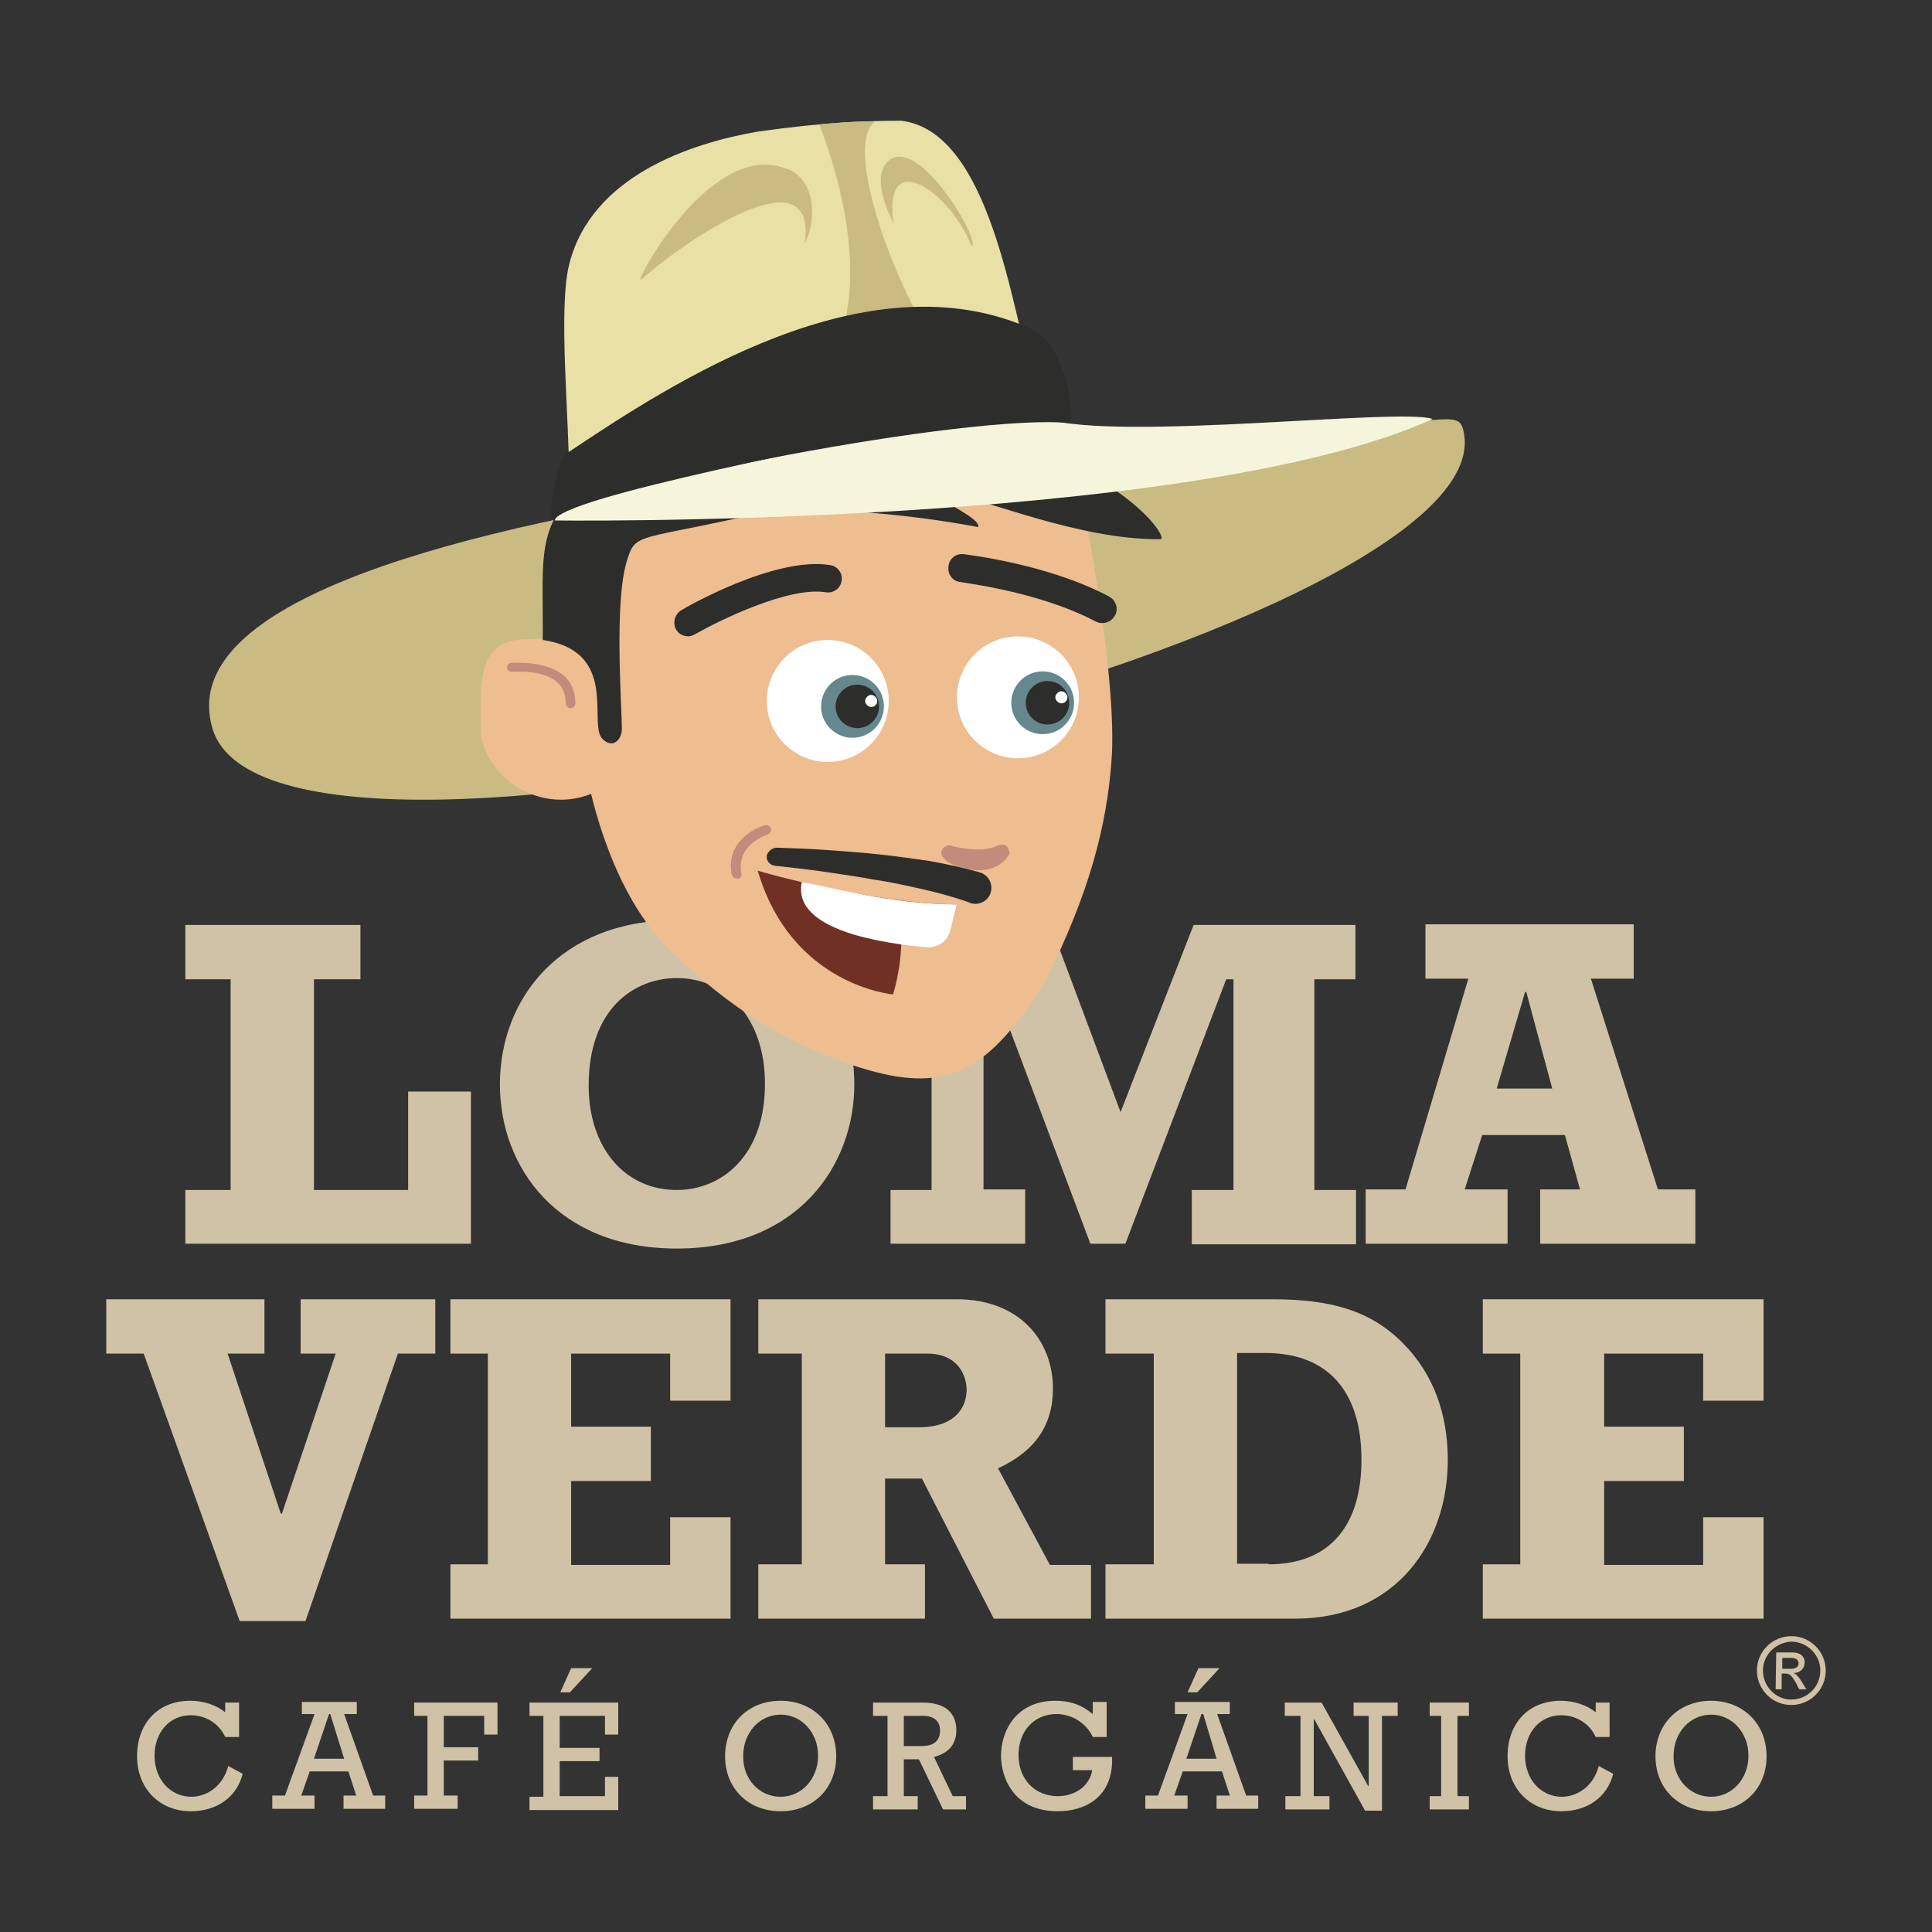 <svg xmlns="http://www.w3.org/2000/svg" xmlns:xlink="http://www.w3.org/1999/xlink" id="Capa_1" x="0px" y="0px" viewBox="0 0 320 320" style="enable-background:new 0 0 320 320;" xml:space="preserve">
<rect x="0" y="0" width="320" height="320" fill="#333333" stroke="none"/>
<style type="text/css">
	.st0{fill:#D0C2A6;}
	.st1{fill-rule:evenodd;clip-rule:evenodd;fill:#E8E0A5;}
	.st2{fill-rule:evenodd;clip-rule:evenodd;fill:#CABB83;}
	.st3{fill-rule:evenodd;clip-rule:evenodd;fill:#EEBD90;}
	.st4{fill-rule:evenodd;clip-rule:evenodd;fill:#2D2D2C;}
	.st5{fill-rule:evenodd;clip-rule:evenodd;fill:#F5F5DC;}
	.st6{fill-rule:evenodd;clip-rule:evenodd;fill:#703024;}
	.st7{fill-rule:evenodd;clip-rule:evenodd;fill:#FFFFFF;}
	.st8{fill-rule:evenodd;clip-rule:evenodd;fill:#C28B7B;}
	.st9{fill:#C28B7B;}
	.st10{fill:#2D2D2C;}
	.st11{fill-rule:evenodd;clip-rule:evenodd;fill:#65878E;}
</style>
<g>
	<g id="LOGO_00000096053398549427596520000000398165997605542030_">
		<g>
			<g>
				<path class="st0" d="M302.4,276.7c0,3.2-2.6,5.7-5.7,5.7c-3.2,0-5.7-2.6-5.7-5.7c0-3.2,2.6-5.7,5.7-5.7      C299.9,271,302.4,273.6,302.4,276.7z M292,276.7c0,2.6,2.1,4.8,4.7,4.8c2.6,0,4.8-2.1,4.8-4.8c0-2.6-2.1-4.7-4.7-4.8      C294.1,272,292,274.1,292,276.7z M294.2,273.7l2.7,0c1.5,0,2.1,0.9,2,1.7c0,0.9-0.7,1.7-1.8,1.7v0c0.4,0.2,0.8,0.6,1.1,1.1      l1,1.6l-1.2,0l-0.5-1c-0.8-1.4-1.1-1.6-1.8-1.6l-0.6,0l0,2.6l-1,0L294.2,273.7z M296.6,276.4c0.8,0,1.3-0.3,1.3-0.9      c0-0.5-0.4-0.9-1.2-0.9l-1.5,0l0,1.8L296.6,276.4z"></path>
			</g>
			<g>
				<path class="st0" d="M30.7,197.1h7.5v-34.9h-7.5v-9h29v9h-7.7v34.9h15.6v-16.3H78V206H30.7V197.1z"></path>
				<path class="st0" d="M141.5,179.6c0,13.5-9.4,27.2-29.4,27.2c-19.8,0-29.3-13.5-29.3-27.2c0-14.1,9.9-27.2,29.3-27.2      C131.8,152.3,141.5,165.6,141.5,179.6z M97.5,179.8c0,10.2,5.9,17.3,14.6,17.3c7.2,0,14.6-5.4,14.6-17.6      c0-10.9-6.4-17.5-14.6-17.5C105.1,162,97.5,167,97.5,179.8z"></path>
				<path class="st0" d="M147.5,197.1h6.8v-34.9h-6.8v-9h26.5l11.6,31l12.1-31h26.8v9h-6.8v34.9h6.9v9h-27.2v-9h6.9v-34.9h-1.2      L186.4,206h-5.8l-16.5-43.9h-1.2v34.9h6.9v9h-22.3V197.1z"></path>
				<path class="st0" d="M280.8,206h-25.7v-9h6.6l-2.5-9h-13.7l-2.9,9h7.1v9h-23.5v-9h6.6l10.4-34.9h-7.1v-9h34.5v9h-7.1l11.1,34.9      h6.2V206z M252.8,164.3h-0.2l-4.7,16h9.2L252.8,164.3z"></path>
				<path class="st0" d="M23.8,224.2h-6.2v-9h26.2v9h-6.1l8.8,26.5h0.2l8.9-26.5h-5.8v-9h22.3v9h-6.2l-15.3,44.3H39.7L23.8,224.2z"></path>
				<path class="st0" d="M74.6,259.1h6.2v-34.9h-6.2v-9H121V232h-10v-7.8H94.6v12.1h13.2v9H94.6v13.9H111v-7.9h10v16.8H74.6V259.1z"></path>
				<path class="st0" d="M180.7,268.1h-16.1l-11.9-23.2h-6.1v14.2h6.6v9h-27.6v-9h7.2v-34.9h-7.2v-9h32.9c10.3,0,15.9,6.8,15.9,14.8      c0,6.1-3,10.4-9.1,13.2l8.6,16h6.8V268.1z M152.2,236.4c6.1,0,7.9-3.4,7.9-6.2c0-2.2-1.3-6-6.5-6h-7v12.2H152.2z"></path>
				<path class="st0" d="M183.1,259.1h8v-34.9h-8v-9h27.6c9.6,0,16.2,1.8,21.6,7.2c5.3,5.3,7.5,12.1,7.5,19.4      c0,13.7-8.5,26.3-25.3,26.3h-31.4V259.1z M210.1,259.1c10.5,0,15.4-6.8,15.4-17.3c0-11.4-5.6-17.7-15.9-17.7h-4.7v34.9H210.1z"></path>
				<path class="st0" d="M245.6,259.1h6.2v-34.9h-6.2v-9h46.5V232h-10v-7.8h-16.4v12.1h13.2v9h-13.2v13.9h16.4v-7.9h10v16.8h-46.5      V259.1z"></path>
			</g>
		</g>
	</g>
	<g>
		<path class="st1" d="M125.5,21.8c11.3-1.6,18.3-1.8,23.8-1.8c14.7,1.8,18.3,31.1,22,43.9c-25.6,3.6-53.1,9.1-77,16.4    c0-11-1.9-29.3,0-36.6C98,29.1,114.5,23.7,125.5,21.8z"></path>
		<path class="st2" d="M236.9,69.6c4.3-0.4,5.1-0.1,5.5,1.8c7.8,33.5-196.7,84.2-207.2,49.3C23.1,80.3,205.9,72.4,236.9,69.6z"></path>
		<path class="st3" d="M180,86.8c0,0,5.1,26.3,4.1,39.2c-0.8,10.9-3.7,22-11,36.6c-9.2,14.6-15.9,18.5-29.4,14.6    c-15.2-4.4-25.6-12.8-33-20.1c-7.3-7.3-11-18.3-12.8-25.6c-9.2,3.6-18.3-3.6-18.3-11c0-6.7-0.8-14.5,7.3-14.6    c17.2-0.3,5.2-6.2,8.8-13.5c0,0,4-26.7,35.2-30.4c27.5-1.9,38.1,5.8,45.4,9.5c3.7,1.8,2.2,7,2.2,7S178.4,82,180,86.8z"></path>
		<path class="st4" d="M89.9,106c0.1-12.6-1-17.1,4.4-23.9c0,0,5.5-16.4,36.6-20.1c27.5-1.9,42.5,11.4,53.2,11    c4.1-0.2,5.5,3.7,1.8,3.7c-5.5,0-7.4,0.9-6,1.6c9.9,5.2,13.4,11,12.3,11c-13.6,0.2-30.1-7.1-33.8-7.1c-9.2-1.8,4.4,3.2,3.6,5.1    c0,0-25.6-5.1-40.2-1.4c-16.5,3.6-16.6,2.5-18,7.1c-2.1,6.9-0.8,24.1-0.8,27.7c0,1.8-1.5,3.4-3.2,1.7    C97.3,120,102.7,107.9,89.9,106z"></path>
		<path class="st5" d="M158.5,69.4c7.3,0,12.8-1.9,14.7,0l0,0c12.8,3.7,58.7-1.9,64.1,0C197,87.7,88.3,86.2,91.9,86.2    C91.9,82.5,142,73,158.5,69.4z"></path>
		<path class="st6" d="M158.5,149.8l-0.7,2.6c-0.8,3.2-4.3,5-7.3,3.6c-0.5-0.2-0.9-0.5-1.2-0.8c0,5.5-1.4,9.5-1.4,9.5    s-16.8-1.4-22.4-20.5C126.5,144.6,145.6,149.8,158.5,149.8z"></path>
		<path class="st7" d="M158.5,149.8l-1.1,4.3c-0.4,1.8-2.1,2.9-3.9,2.8c-6.8-0.6-22.4-2.7-20.7-10.8    C137.2,146.8,147.5,149.8,158.5,149.8z"></path>
		<path class="st2" d="M144.9,20.1c-6.3,5.2,7.3,36.5,12.8,40.1c9.2,11-27.5,16.5-25.7,5.5c11-7.3,11.1-25.8,3.7-45.1    C141.9,20,144.9,20.1,144.9,20.1z"></path>
		<path class="st2" d="M148,26.1c5.5-1.9,14.7,14.6,12.9,14.6c-3.7-9.2-14.7-16.5-12.9-3.7C146.2,33.4,144.3,27.9,148,26.1z"></path>
		<path class="st2" d="M129.8,27.8c-12.4-4.4-25.2,19.9-23.6,18.5c7.7-6.8,29.2-21.3,27.1-6C135.5,36,134.9,29.1,129.8,27.8z"></path>
		<path class="st4" d="M171.3,54.7c-27.5-12.8-60.5,9.1-77,20.1c-1.9,0-4.2,12.8-2.3,11c5.6-5.2,68.9-17.5,85.4-15.7    C177.7,65.8,175.8,57.2,171.3,54.7z"></path>
		<path class="st8" d="M157.9,140.2c0,0,4.6,1.1,7,0c2.3-1.1,2.3,1.2,2.3,1.2s-1.8,3.9-7.6,2.4S156.2,139.3,157.9,140.2z"></path>
		<g>
			<path class="st9" d="M122,145.5c-0.4,0-0.7-0.3-0.8-0.6c-1-5,3.2-7.6,5.5-8.2c0.4-0.1,0.8,0.1,1,0.5c0.1,0.4-0.1,0.8-0.5,1l0,0     c-0.2,0.1-5.3,1.6-4.4,6.5c0.1,0.4-0.2,0.8-0.6,0.9C122.1,145.4,122.1,145.5,122,145.5z"></path>
		</g>
		<path class="st10" d="M128.7,140.4c2.8,0.1,5.6,0.2,8.4,0.4c2.8,0.2,5.6,0.4,8.4,0.7c2.8,0.3,5.6,0.7,8.4,1.1    c2.8,0.5,5.6,1.1,8.4,1.9c1.4,0.4,2.2,1.9,1.8,3.3s-1.9,2.2-3.3,1.8c-0.1,0-0.1,0-0.2-0.1l0,0c-2.5-0.9-5.1-1.6-7.7-2.2    c-2.7-0.6-5.3-1.2-8.1-1.6c-2.7-0.5-5.4-0.9-8.2-1.3c-2.7-0.4-5.5-0.7-8.2-1l0,0c-0.9-0.1-1.5-0.8-1.4-1.7    C127.2,141,127.9,140.4,128.7,140.4z"></path>
		<g>
			<path class="st10" d="M114,105.4c-0.8,0-1.6-0.4-2-1.1c-0.6-1.1-0.3-2.5,0.8-3.2c0.6-0.4,15.5-9,24.7-7.5     c1.3,0.2,2.1,1.4,1.9,2.6c-0.2,1.3-1.4,2.1-2.6,1.9c-6.2-1-17.7,4.7-21.6,6.9C114.7,105.3,114.3,105.4,114,105.4z"></path>
		</g>
		<g>
			<path class="st10" d="M182.5,103.2c-0.4,0-0.7-0.1-1.1-0.3c-9.5-5-22.2-6.4-22.3-6.5c-1.3-0.1-2.2-1.3-2-2.6     c0.1-1.3,1.3-2.2,2.6-2c0.6,0.1,13.8,1.6,24,7c1.1,0.6,1.6,2,1,3.1C184.2,102.8,183.4,103.2,182.5,103.2z"></path>
		</g>
		<g>
			<circle class="st7" cx="137.1" cy="116.1" r="10.1"></circle>
			<circle class="st11" cx="141.2" cy="117" r="5.2"></circle>
			<circle class="st4" cx="142" cy="117" r="3.6"></circle>
			<path class="st7" d="M145.3,116.1c0,0.6-0.5,1-1,1s-1-0.5-1-1s0.5-1,1-1S145.3,115.6,145.3,116.1z"></path>
		</g>
		<g>
			<circle class="st7" cx="168.6" cy="115.5" r="10.1"></circle>
			<circle class="st11" cx="172.7" cy="116.4" r="5.2"></circle>
			<circle class="st4" cx="173.5" cy="116.4" r="3.6"></circle>
			<path class="st7" d="M176.8,115.5c0,0.6-0.5,1-1,1s-1-0.5-1-1s0.5-1,1-1S176.8,115,176.8,115.5z"></path>
		</g>
		<g>
			<path class="st9" d="M94.5,117.3C94.5,117.3,94.5,117.3,94.5,117.3c-0.4,0-0.8-0.4-0.8-0.8c0-1.4-0.4-2.5-1.3-3.4     c-2.4-2.3-7.5-1.8-7.6-1.8c-0.4,0-0.8-0.3-0.8-0.7c0-0.4,0.3-0.8,0.7-0.8c0.2,0,5.8-0.5,8.8,2.2c1.2,1.1,1.8,2.7,1.8,4.5     C95.2,117,94.9,117.3,94.5,117.3z"></path>
		</g>
	</g>
	<g>
		<path class="st0" d="M40.2,293.8c-1,3.9-4.3,6.2-8.6,6.2c-5.2,0-8.9-3.8-8.9-9.1c0-5.5,3.5-9.2,8.8-9.2c2.2,0,4.3,0.7,5.8,1.9V282    h2.3v5.7h-2.3c-1-2.2-3.2-3.6-5.7-3.6c-3.5,0-6,2.8-6,6.7c0,3.9,2.6,6.8,6.1,6.8c2.4,0,5.2-1.6,6.1-5.1L40.2,293.8z"></path>
		<path class="st0" d="M51.3,293.4l-1.4,4h2.2v2.2h-7v-2.2h2.1l4.9-13.5H50v-2h9.1v2H57l4.8,13.5h2v2.2h-6.9v-2.2H59l-1.3-4H51.3z     M54.7,283.9h-0.2l-2.5,7.4h5L54.7,283.9z"></path>
		<path class="st0" d="M70.8,284.2h-2.2V282h13.8v5.3h-2.2v-3.1h-6.7v5.2h5.7v2.2h-5.7v5.8h2.3v2.2h-7.2v-2.2h2.2V284.2z"></path>
		<path class="st0" d="M90,284.2h-2.3V282h14.7v5.3h-2.2v-3.1h-7.5v5.3h6.6v2.2h-6.6v5.8h7.5v-3.2h2.2v5.5H87.7v-2.2H90V284.2z     M94.6,276.3h3.5l-3.7,4h-1.6L94.6,276.3z"></path>
		<path class="st0" d="M129.3,281.7c5.3,0,9.2,3.8,9.2,9.2c0,5.3-3.8,9.1-9.2,9.1c-5.4,0-9.2-3.8-9.2-9.1    C120.1,285.5,123.9,281.7,129.3,281.7z M129.3,297.6c3.5,0,6.2-3,6.2-6.8c0-3.8-2.7-6.8-6.2-6.8c-3.5,0-6.2,3-6.2,6.8    C123,294.6,125.7,297.6,129.3,297.6z"></path>
		<path class="st0" d="M147,284.2h-2.4V282h8.2c4,0,5.6,1.9,5.6,4.6c0,2.3-1.3,3.8-3.7,4.4l3.1,6.5h2.2v2.2h-3.8l-4-8.3h-2.5v6.1    h2.3v2.2h-7.4v-2.2h2.4V284.2z M152.7,289.2c2.5,0,3-1.4,3-2.6c0-1.6-1.1-2.4-2.8-2.4h-3.2v5H152.7z"></path>
		<path class="st0" d="M184.2,291.1c0.2,6.5-4.4,8.9-9,8.9c-7.5,0-9.4-5.8-9.4-9.2c0-4.1,2.5-9.1,9-9.1c2.5,0,4.4,0.7,6.2,2.2v-2    h2.3v5.8h-2.3c-1-2.2-3.4-3.8-6-3.8c-3.7,0-6.3,2.8-6.3,6.8c0,4,2.7,6.8,6.5,6.8c3,0,5.3-1.8,5.7-4.3h-3.2v-2.2H184.2z"></path>
		<path class="st0" d="M195.9,293.4l-1.4,4h2.2v2.2h-7v-2.2h2.1l4.9-13.5h-2.1v-2h9.1v2h-2.1l4.8,13.5h2v2.2h-6.9v-2.2h2.2l-1.3-4    H195.9z M199.3,283.9H199l-2.5,7.4h5L199.3,283.9z M198.5,276.3h3.5l-3.7,4h-1.6L198.5,276.3z"></path>
		<path class="st0" d="M215.3,284.2h-2.5V282h6.1l7.7,13.8h0.1v-11.6h-2.5V282h7.3v2.2h-2.6v15.7h-2.8l-8.4-15.1h-0.1v12.7h2.6v2.2    h-7.3v-2.2h2.5V284.2z"></path>
		<path class="st0" d="M238.7,284.2h-1.9V282h6.5v2.2h-1.9v13.3h1.9v2.2h-6.5v-2.2h1.9V284.2z"></path>
		<path class="st0" d="M267.2,293.8c-1,3.9-4.3,6.2-8.6,6.2c-5.2,0-8.9-3.8-8.9-9.1c0-5.5,3.5-9.2,8.8-9.2c2.2,0,4.3,0.7,5.8,1.9    V282h2.3v5.7h-2.3c-1-2.2-3.2-3.6-5.7-3.6c-3.5,0-6,2.8-6,6.7c0,3.9,2.6,6.8,6.1,6.8c2.4,0,5.2-1.6,6.1-5.1L267.2,293.8z"></path>
		<path class="st0" d="M283.4,281.7c5.3,0,9.2,3.8,9.2,9.2c0,5.3-3.8,9.1-9.2,9.1c-5.4,0-9.2-3.8-9.2-9.1    C274.2,285.5,278.1,281.7,283.4,281.7z M283.4,297.6c3.5,0,6.2-3,6.2-6.8c0-3.8-2.7-6.8-6.2-6.8c-3.5,0-6.2,3-6.2,6.8    C277.1,294.6,279.9,297.6,283.4,297.6z"></path>
	</g>
</g>
</svg>